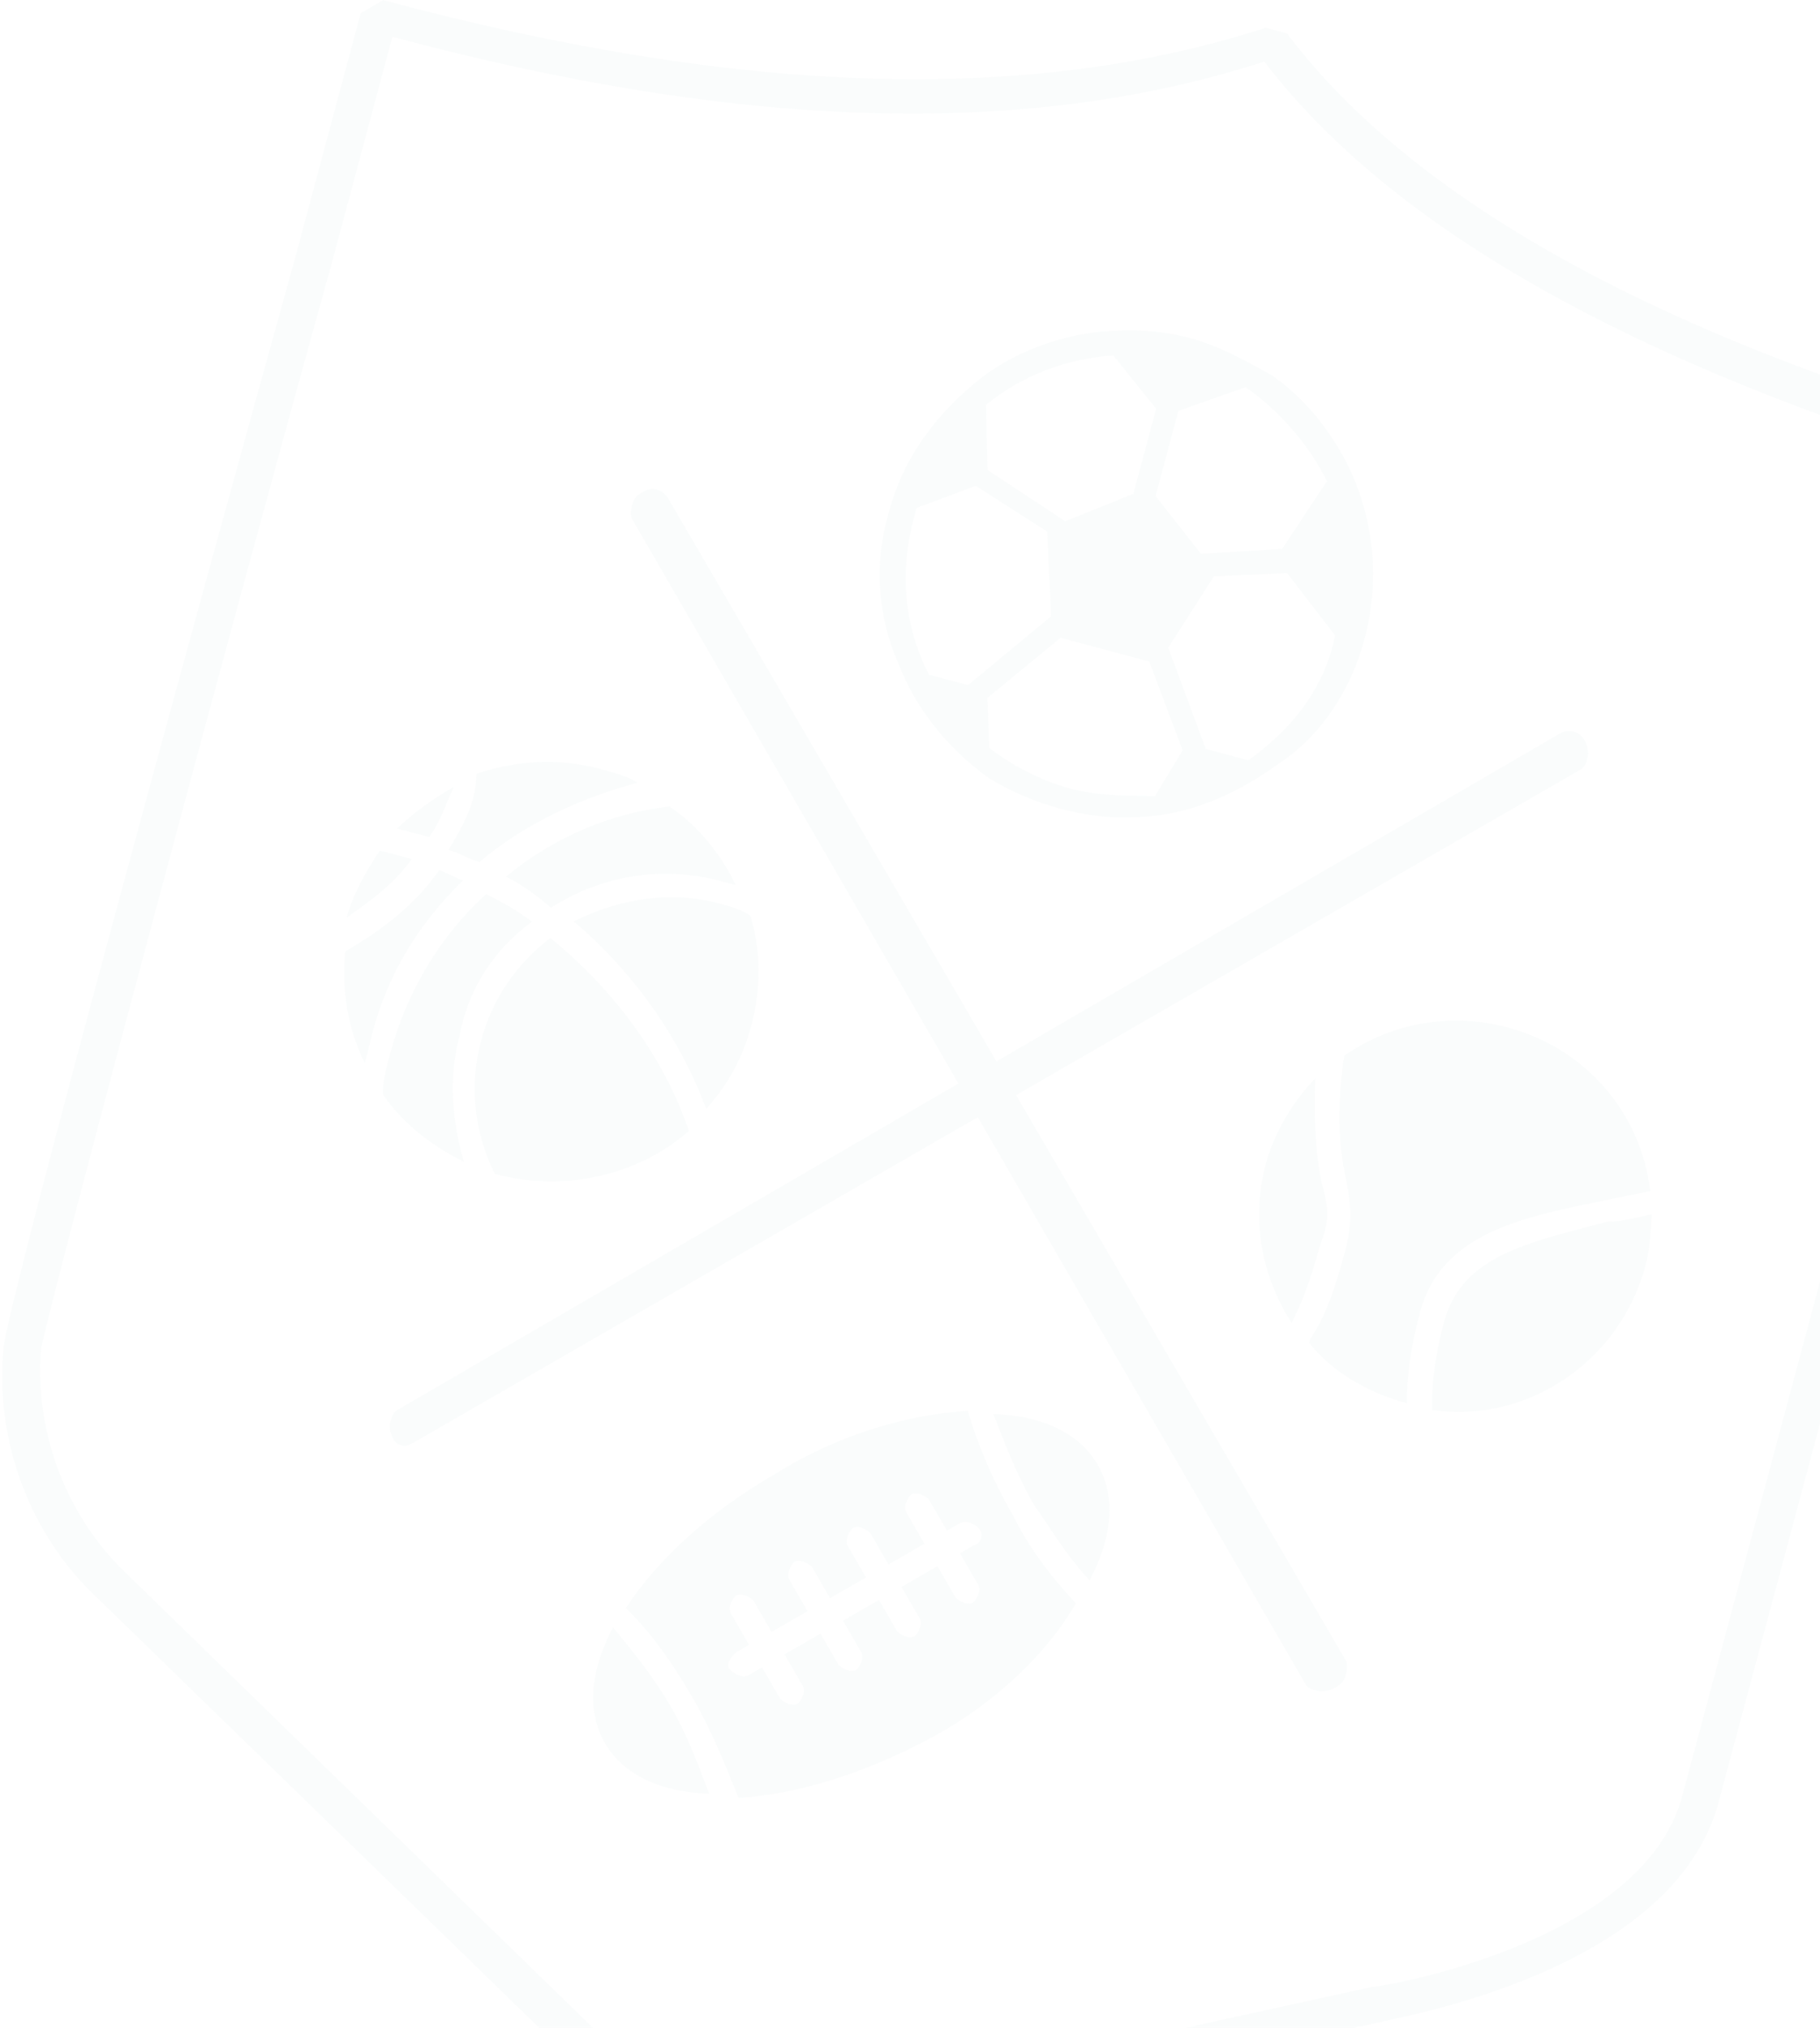 <svg width="626" height="697" viewBox="0 0 626 697" fill="none" xmlns="http://www.w3.org/2000/svg">
<path opacity="0.02" d="M240.56 746.334L234.457 744.698L34.162 549.952C10.009 527.804 -2.009 494.54 1.273 462.763C4.384 441.389 65.04 219.9 101.53 88.599C112.307 48.38 120.797 16.692 124.063 4.504L131.799 0.045C253.853 32.75 353.713 35.994 435.367 9.541L442.69 11.503C487.078 70.423 576.076 119.089 709.115 154.737L713.585 162.466L591.121 619.506C575.446 678.007 481.105 693.223 474.023 695.244L240.56 746.334ZM14.132 463.595C11.829 491.717 22.385 520.671 43.204 540.618L241.385 733.492L472.08 682.967C473.3 683.294 564.874 668.642 578.589 617.454L699.42 166.508C570.696 129.404 481.372 81.957 434.869 21.164C353.215 47.617 254.575 44.7 134.962 12.649C130.717 28.494 123.206 56.525 114.062 90.651C79.531 214.639 18.463 442.549 14.132 463.595ZM142.942 495.497L543.643 264.539C545.191 263.648 545.517 262.429 546.17 259.991C546.497 258.773 545.929 256.008 545.035 254.462C543.248 251.371 539.586 250.389 536.492 252.173L136.684 484.677C135.137 485.568 134.81 486.787 134.157 489.225C133.83 490.444 134.398 493.208 135.292 494.754C136.186 496.3 137.406 496.627 138.627 496.954C139.847 497.281 141.395 496.389 142.942 495.497ZM459.062 580.202C460.609 579.31 462.156 578.418 462.809 575.981C463.136 574.762 463.789 572.324 462.895 570.778L229.809 171.304C228.021 168.212 224.359 167.231 221.265 169.015C219.718 169.906 218.171 170.798 217.518 173.236C217.191 174.454 216.538 176.892 217.432 178.438L448.971 578.804C449.865 580.35 451.086 580.677 453.527 581.331C454.747 581.658 457.515 581.093 459.062 580.202ZM133.1 293C131.88 292.673 131.88 292.673 130.659 292.346C126.259 299.004 121.532 306.882 119.246 315.413C127.308 309.736 135.37 304.058 141.644 295.289C139.203 294.635 136.762 293.981 133.1 293ZM159.299 302.633C156.858 301.978 153.523 299.779 151.082 299.124C142.607 311.223 131.124 319.902 118.747 327.036C117.596 341.097 119.539 353.374 125.471 365.414C125.797 364.195 126.45 361.757 126.777 360.538C131.761 337.055 143.416 317.971 159.299 302.633ZM242.9 381.203C250.395 372.761 255.448 363.665 258.387 352.696C261.98 339.29 261.584 326.121 258.093 314.735C254.758 312.535 251.097 311.554 247.435 310.573C230.348 305.995 212.521 309.056 197.377 316.754C217.628 333.937 233.805 356.56 242.9 381.203ZM170.202 403.525C194.613 410.066 219.848 403.765 236.952 388.754C228.184 362.891 210.786 339.941 189.314 322.432C177.832 331.111 169.357 343.21 165.438 357.835C161.193 373.679 163.377 389.939 170.202 403.525ZM136.607 284.796C140.268 285.777 143.93 286.758 147.592 287.739C151.665 282.299 153.298 276.205 156.152 270.439C148.416 274.897 141.901 279.683 136.607 284.796ZM182.971 316.813C177.521 312.74 172.966 310.213 167.19 307.359C151.633 321.479 139.978 340.563 134.1 362.501C132.794 367.376 131.488 372.251 131.728 376.234C138.313 385.836 147.991 393.655 159.544 399.363C155.486 385.213 154.196 370.498 158.115 355.873C161.14 339.702 169.941 326.384 182.971 316.813ZM174.031 301.355C179.807 304.209 185.257 308.282 189.486 312.027C206.831 301 227.425 297.374 248.174 302.934C249.395 303.261 251.836 303.915 253.056 304.242C248.019 293.748 240.214 283.819 230.209 277.219C209.941 279.626 190.809 287.563 174.031 301.355ZM154.262 292.139C157.923 293.12 161.258 295.32 164.92 296.301C180.15 283.4 199.61 274.245 219.31 269.074C215.975 266.874 211.092 265.566 206.21 264.258C191.564 260.333 176.832 261.611 163.887 265.98C163.716 276.384 158.989 284.262 154.262 292.139ZM374.775 543.248C382.682 528.385 383.833 514.324 377.576 503.504C371.318 492.683 358.545 486.648 341.698 486.053C345.515 496.219 350.226 507.932 355.59 517.207C361.28 525.263 366.644 534.538 374.775 543.248ZM208.047 599.156C214.304 609.977 227.077 616.012 243.924 616.607C240.107 606.441 236.291 596.274 230.927 586.999C224.669 576.179 217.758 567.795 210.847 559.412C202.94 574.275 201.789 588.336 208.047 599.156ZM332.828 484.982C312.887 486.17 288.872 492.798 266.886 506.501C243.679 519.877 226.249 536.107 215.247 552.754C224.599 561.791 232.078 572.939 238.336 583.759C244.593 594.58 249.304 606.293 254.015 618.005C273.956 616.817 296.75 609.862 319.63 597.705C342.51 585.547 360.268 568.099 370.048 551.125C361.917 542.415 354.112 532.486 348.181 520.447C341.029 508.08 336.318 496.368 332.828 484.982ZM334.824 531.237L330.183 533.912L336.44 544.733C337.334 546.278 336.681 548.716 334.808 550.826C333.26 551.718 330.819 551.064 328.705 549.191L322.447 538.371L310.07 545.504L316.328 556.325C317.222 557.871 316.569 560.309 314.695 562.419C313.148 563.311 310.707 562.657 308.592 560.784L302.335 549.963L289.958 557.097L296.216 567.918C297.109 569.463 296.456 571.901 294.583 574.011C293.036 574.903 290.595 574.249 288.48 572.376L282.222 561.556L269.845 568.689L276.103 579.51C276.997 581.056 276.344 583.493 274.47 585.604C272.923 586.496 270.482 585.842 268.368 583.969L262.11 573.148L257.468 575.823C255.921 576.715 253.48 576.061 251.366 574.188C249.251 572.315 251.125 570.205 252.999 568.094L257.64 565.419L251.382 554.598C250.488 553.052 251.141 550.615 253.015 548.504C254.562 547.613 257.003 548.267 259.118 550.14L265.375 560.96L277.752 553.826L271.494 543.006C270.601 541.46 271.254 539.022 273.127 536.912C274.674 536.02 277.116 536.674 279.23 538.547L285.488 549.368L297.865 542.234L291.607 531.413C290.713 529.867 291.366 527.43 293.24 525.319C294.787 524.428 297.228 525.082 299.343 526.955L305.6 537.775L317.977 530.642L311.719 519.821C310.825 518.275 311.479 515.837 313.352 513.727C314.899 512.835 317.34 513.489 319.455 515.362L325.713 526.183L330.354 523.508C331.901 522.616 334.342 523.27 336.457 525.143C338.571 527.016 337.592 530.672 334.824 531.237ZM496.687 454.43C493.748 465.399 492.356 475.476 492.511 484.662C525.225 489.509 557.147 468.018 565.964 435.111C567.597 429.017 567.682 423.815 568.095 417.394C562.559 418.524 558.245 419.98 553.036 419.891C526.253 427.083 502.892 431.274 496.687 454.43ZM551.007 412.816C556.542 411.686 562.078 410.557 567.613 409.427C564.38 382.436 545.435 360.378 518.583 353.183C499.055 347.95 478.461 351.576 462.336 362.931C459.226 384.304 461.169 396.581 462.871 404.875C464.573 413.169 465.381 419.917 462.769 429.667C458.197 446.73 455.017 453.715 450.616 460.374L450.29 461.592C458.095 471.521 470.541 478.775 483.967 482.373C483.812 473.187 485.204 463.11 488.47 450.922C495.654 424.109 523.331 418.462 551.007 412.816ZM454.568 406.569C452.866 398.275 451.817 387.544 452.401 370.719C445.232 377.942 438.305 389.148 435.366 400.117C430.141 419.618 434.113 438.97 444.273 454.755C447.126 448.988 450.306 442.003 454.225 427.377C457.732 419.173 456.597 413.644 454.568 406.569ZM469.293 219.798C474.844 199.079 472.419 178.835 464.133 160.939C458.202 148.9 449.503 137.425 437.383 128.952C428.272 123.899 419.161 118.845 409.396 116.228C398.411 113.285 387.994 113.106 377.25 114.146C363.738 115.751 349.247 121.012 337.764 129.691C322.86 141.373 310.965 156.474 305.74 175.974C305.413 177.193 305.087 178.412 305.087 178.412C300.515 195.474 302.372 212.954 308.871 227.758C315.043 243.781 325.856 257.128 340.09 267.474C347.981 272.201 356.198 275.709 364.742 277.998C373.286 280.287 382.156 281.358 390.133 280.883C408.526 280.586 424.892 273.215 439.469 262.751C453.719 253.507 464.394 238.08 469.293 219.798ZM456.397 165.398L440.996 188.703L413.078 190.366L397.468 170.508L405.306 141.258L428.427 133.084C440.547 141.557 450.466 153.358 456.397 165.398ZM382.94 122.202L397.656 140.514L389.819 169.765L366.371 179.157L339.691 161.558L339.14 139.204C350.949 129.305 366.988 123.153 382.94 122.202ZM314.284 178.263C314.61 177.045 314.937 175.826 315.263 174.607L335.617 166.998L360.183 182.724L361.542 211.827L332.955 235.517L319.529 231.92C310.916 215.243 309.385 196.545 314.284 178.263ZM367.922 271.012C358.158 268.396 347.826 263.015 340.262 257.069L339.625 239.917L364.791 219.229L395.305 227.405L406.755 257.905L397.301 273.659C386.883 273.481 377.686 273.629 367.922 271.012ZM429.378 261.354L414.731 257.429L401.82 222.619L417.548 198.095L442.698 196.997L459.202 218.4C455.524 237.009 443.955 250.891 429.378 261.354Z" fill="#00658D"/>
</svg>
